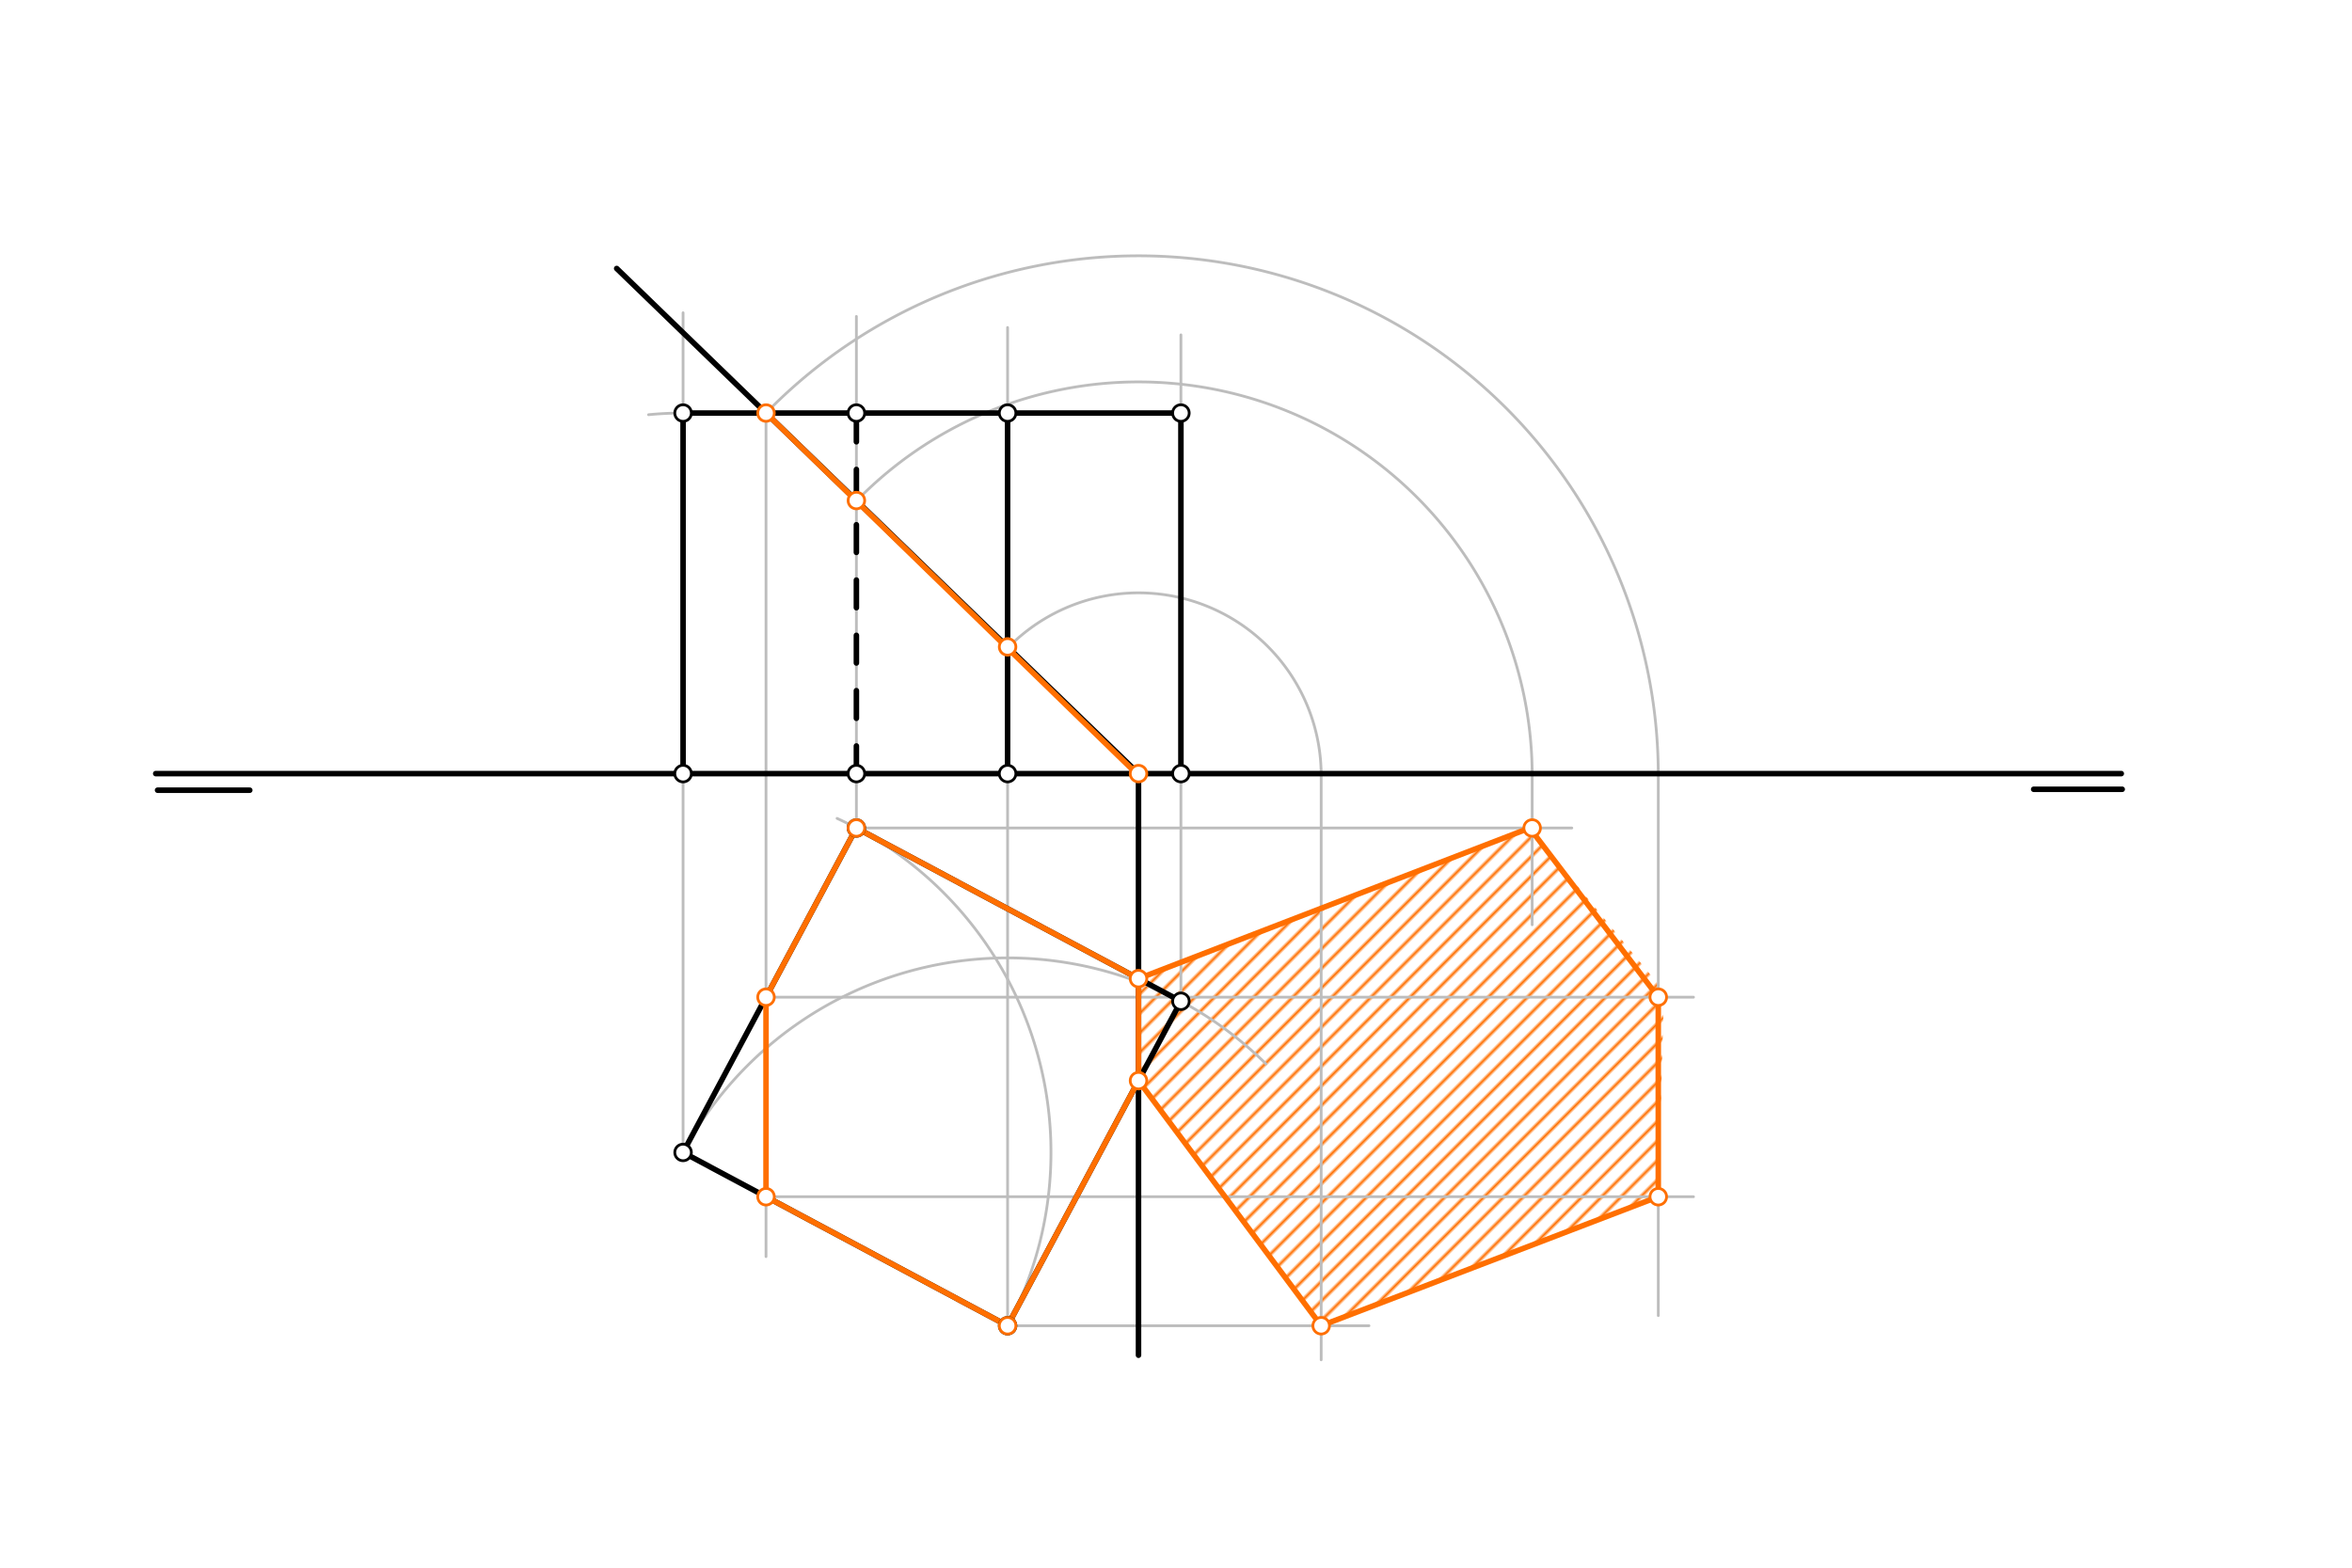 <svg xmlns="http://www.w3.org/2000/svg" class="svg--1it" height="100%" preserveAspectRatio="xMidYMid meet" viewBox="0 0 850.394 566.929" width="100%"><defs><marker id="marker-arrow" markerHeight="16" markerUnits="userSpaceOnUse" markerWidth="24" orient="auto-start-reverse" refX="24" refY="4" viewBox="0 0 24 8"><path d="M 0 0 L 24 4 L 0 8 z" stroke="inherit"></path></marker></defs><g class="aux-layer--1FB"><g class="element--2qn"><defs><pattern height="5" id="fill_155_bjjq30__pattern-stripes" patternTransform="rotate(-45)" patternUnits="userSpaceOnUse" width="5"><rect fill="#FF6F00" height="1" transform="translate(0,0)" width="5"></rect></pattern></defs><g fill="url(#fill_155_bjjq30__pattern-stripes)"><path d="M 411.639 390.806 L 477.687 479.431 L 599.572 432.781 L 601.639 358.431 L 553.066 299.431 L 411.639 353.908 L 411.639 390.806 Z" stroke="none"></path></g></g><g class="element--2qn"><path d="M 364.306 479.431 A 133.02 133.02 0 0 0 302.663 295.963" fill="none" stroke="#BDBDBD" stroke-dasharray="none" stroke-linecap="round" stroke-width="1"></path></g><g class="element--2qn"><path d="M 246.972 416.764 A 133.02 133.02 0 0 1 457.714 384.725" fill="none" stroke="#BDBDBD" stroke-dasharray="none" stroke-linecap="round" stroke-width="1"></path></g><g class="element--2qn"><line stroke="#BDBDBD" stroke-dasharray="none" stroke-linecap="round" stroke-width="1" x1="309.639" x2="309.639" y1="299.431" y2="114.431"></line></g><g class="element--2qn"><line stroke="#BDBDBD" stroke-dasharray="none" stroke-linecap="round" stroke-width="1" x1="246.972" x2="246.972" y1="416.764" y2="113.097"></line></g><g class="element--2qn"><line stroke="#BDBDBD" stroke-dasharray="none" stroke-linecap="round" stroke-width="1" x1="426.972" x2="426.972" y1="362.097" y2="121.097"></line></g><g class="element--2qn"><line stroke="#BDBDBD" stroke-dasharray="none" stroke-linecap="round" stroke-width="1" x1="364.306" x2="364.306" y1="479.431" y2="118.431"></line></g><g class="element--2qn"><path d="M 234.492 149.969 A 130.394 130.394 0 0 1 257.69 149.811" fill="none" stroke="#BDBDBD" stroke-dasharray="none" stroke-linecap="round" stroke-width="1"></path></g><g class="element--2qn"><line stroke="#BDBDBD" stroke-dasharray="none" stroke-linecap="round" stroke-width="1" x1="246.972" x2="426.972" y1="149.37" y2="149.37"></line></g><g class="element--2qn"><line stroke="#BDBDBD" stroke-dasharray="none" stroke-linecap="round" stroke-width="1" x1="276.962" x2="276.962" y1="149.37" y2="454.431"></line></g><g class="element--2qn"><path d="M 276.962 149.37 A 187.934 187.934 0 0 1 599.572 279.764" fill="none" stroke="#BDBDBD" stroke-dasharray="none" stroke-linecap="round" stroke-width="1"></path></g><g class="element--2qn"><path d="M 309.639 181.174 A 142.336 142.336 0 0 1 553.973 279.764" fill="none" stroke="#BDBDBD" stroke-dasharray="none" stroke-linecap="round" stroke-width="1"></path></g><g class="element--2qn"><path d="M 364.306 234.38 A 66.051 66.051 0 0 1 477.687 279.764" fill="none" stroke="#BDBDBD" stroke-dasharray="none" stroke-linecap="round" stroke-width="1"></path></g><g class="element--2qn"><line stroke="#BDBDBD" stroke-dasharray="none" stroke-linecap="round" stroke-width="1" x1="477.687" x2="477.687" y1="279.764" y2="491.764"></line></g><g class="element--2qn"><line stroke="#BDBDBD" stroke-dasharray="none" stroke-linecap="round" stroke-width="1" x1="364.306" x2="494.972" y1="479.431" y2="479.431"></line></g><g class="element--2qn"><line stroke="#BDBDBD" stroke-dasharray="none" stroke-linecap="round" stroke-width="1" x1="553.973" x2="553.973" y1="279.764" y2="334.431"></line></g><g class="element--2qn"><line stroke="#BDBDBD" stroke-dasharray="none" stroke-linecap="round" stroke-width="1" x1="309.639" x2="568.306" y1="299.431" y2="299.431"></line></g><g class="element--2qn"><line stroke="#BDBDBD" stroke-dasharray="none" stroke-linecap="round" stroke-width="1" x1="599.572" x2="599.572" y1="279.764" y2="475.764"></line></g><g class="element--2qn"><line stroke="#BDBDBD" stroke-dasharray="none" stroke-linecap="round" stroke-width="1" x1="276.962" x2="612.306" y1="360.612" y2="360.612"></line></g><g class="element--2qn"><line stroke="#BDBDBD" stroke-dasharray="none" stroke-linecap="round" stroke-width="1" x1="276.962" x2="612.306" y1="432.781" y2="432.781"></line></g></g><g class="main-layer--3Vd"><g class="element--2qn"><line stroke="#000000" stroke-dasharray="none" stroke-linecap="round" stroke-width="2" x1="56.306" x2="766.972" y1="279.764" y2="279.764"></line></g><g class="element--2qn"><line stroke="#000000" stroke-dasharray="none" stroke-linecap="round" stroke-width="2" x1="56.972" x2="90.306" y1="285.764" y2="285.764"></line></g><g class="element--2qn"><line stroke="#000000" stroke-dasharray="none" stroke-linecap="round" stroke-width="2" x1="767.306" x2="735.306" y1="285.431" y2="285.431"></line></g><g class="element--2qn"><line stroke="#000000" stroke-dasharray="none" stroke-linecap="round" stroke-width="2" x1="411.639" x2="411.639" y1="279.764" y2="490.097"></line></g><g class="element--2qn"><line stroke="#000000" stroke-dasharray="none" stroke-linecap="round" stroke-width="2" x1="246.972" x2="364.306" y1="416.764" y2="479.431"></line></g><g class="element--2qn"><line stroke="#000000" stroke-dasharray="none" stroke-linecap="round" stroke-width="2" x1="411.639" x2="222.972" y1="279.764" y2="97.097"></line></g><g class="element--2qn"><line stroke="#000000" stroke-dasharray="none" stroke-linecap="round" stroke-width="2" x1="364.306" x2="426.972" y1="479.431" y2="362.097"></line></g><g class="element--2qn"><line stroke="#000000" stroke-dasharray="none" stroke-linecap="round" stroke-width="2" x1="246.972" x2="309.639" y1="416.764" y2="299.431"></line></g><g class="element--2qn"><line stroke="#000000" stroke-dasharray="none" stroke-linecap="round" stroke-width="2" x1="309.639" x2="426.972" y1="299.431" y2="362.097"></line></g><g class="element--2qn"><line stroke="#000000" stroke-dasharray="none" stroke-linecap="round" stroke-width="2" x1="246.972" x2="246.972" y1="279.764" y2="149.37"></line></g><g class="element--2qn"><line stroke="#000000" stroke-dasharray="none" stroke-linecap="round" stroke-width="2" x1="246.972" x2="426.972" y1="149.37" y2="149.37"></line></g><g class="element--2qn"><line stroke="#000000" stroke-dasharray="none" stroke-linecap="round" stroke-width="2" x1="426.972" x2="426.972" y1="149.37" y2="279.764"></line></g><g class="element--2qn"><line stroke="#000000" stroke-dasharray="none" stroke-linecap="round" stroke-width="2" x1="364.306" x2="364.306" y1="279.764" y2="149.37"></line></g><g class="element--2qn"><line stroke="#000000" stroke-dasharray="10" stroke-linecap="round" stroke-width="2" x1="309.639" x2="309.639" y1="279.764" y2="149.37"></line></g><g class="element--2qn"><line stroke="#FF6F00" stroke-dasharray="none" stroke-linecap="round" stroke-width="2" x1="412.306" x2="276.962" y1="281.097" y2="149.37"></line></g><g class="element--2qn"><line stroke="#FF6F00" stroke-dasharray="none" stroke-linecap="round" stroke-width="2" x1="411.639" x2="411.639" y1="353.908" y2="390.806"></line></g><g class="element--2qn"><line stroke="#FF6F00" stroke-dasharray="none" stroke-linecap="round" stroke-width="2" x1="411.639" x2="364.306" y1="390.806" y2="479.431"></line></g><g class="element--2qn"><line stroke="#FF6F00" stroke-dasharray="none" stroke-linecap="round" stroke-width="2" x1="364.306" x2="276.962" y1="479.431" y2="432.781"></line></g><g class="element--2qn"><line stroke="#FF6F00" stroke-dasharray="none" stroke-linecap="round" stroke-width="2" x1="276.962" x2="276.962" y1="432.781" y2="360.612"></line></g><g class="element--2qn"><line stroke="#FF6F00" stroke-dasharray="none" stroke-linecap="round" stroke-width="2" x1="276.962" x2="309.639" y1="360.612" y2="299.431"></line></g><g class="element--2qn"><line stroke="#FF6F00" stroke-dasharray="none" stroke-linecap="round" stroke-width="2" x1="309.639" x2="411.639" y1="299.431" y2="353.908"></line></g><g class="element--2qn"><line stroke="#FF6F00" stroke-dasharray="none" stroke-linecap="round" stroke-width="2" x1="411.639" x2="477.687" y1="390.806" y2="479.431"></line></g><g class="element--2qn"><line stroke="#FF6F00" stroke-dasharray="none" stroke-linecap="round" stroke-width="2" x1="477.687" x2="599.572" y1="479.431" y2="432.781"></line></g><g class="element--2qn"><line stroke="#FF6F00" stroke-dasharray="none" stroke-linecap="round" stroke-width="2" x1="599.572" x2="599.572" y1="432.781" y2="360.612"></line></g><g class="element--2qn"><line stroke="#FF6F00" stroke-dasharray="none" stroke-linecap="round" stroke-width="2" x1="599.572" x2="552.306" y1="360.612" y2="298.431"></line></g><g class="element--2qn"><line stroke="#FF6F00" stroke-dasharray="none" stroke-linecap="round" stroke-width="2" x1="553.066" x2="411.639" y1="299.431" y2="353.908"></line></g><g class="element--2qn"><circle cx="246.972" cy="416.764" r="3" stroke="#000000" stroke-width="1" fill="#ffffff"></circle>}</g><g class="element--2qn"><circle cx="364.306" cy="479.431" r="3" stroke="#000000" stroke-width="1" fill="#ffffff"></circle>}</g><g class="element--2qn"><circle cx="309.639" cy="299.431" r="3" stroke="#000000" stroke-width="1" fill="#ffffff"></circle>}</g><g class="element--2qn"><circle cx="426.972" cy="362.097" r="3" stroke="#000000" stroke-width="1" fill="#ffffff"></circle>}</g><g class="element--2qn"><circle cx="246.972" cy="279.764" r="3" stroke="#000000" stroke-width="1" fill="#ffffff"></circle>}</g><g class="element--2qn"><circle cx="309.639" cy="279.764" r="3" stroke="#000000" stroke-width="1" fill="#ffffff"></circle>}</g><g class="element--2qn"><circle cx="364.306" cy="279.764" r="3" stroke="#000000" stroke-width="1" fill="#ffffff"></circle>}</g><g class="element--2qn"><circle cx="426.972" cy="279.764" r="3" stroke="#000000" stroke-width="1" fill="#ffffff"></circle>}</g><g class="element--2qn"><circle cx="246.972" cy="149.37" r="3" stroke="#000000" stroke-width="1" fill="#ffffff"></circle>}</g><g class="element--2qn"><circle cx="309.639" cy="149.37" r="3" stroke="#000000" stroke-width="1" fill="#ffffff"></circle>}</g><g class="element--2qn"><circle cx="364.306" cy="149.37" r="3" stroke="#000000" stroke-width="1" fill="#ffffff"></circle>}</g><g class="element--2qn"><circle cx="426.972" cy="149.37" r="3" stroke="#000000" stroke-width="1" fill="#ffffff"></circle>}</g><g class="element--2qn"><circle cx="276.962" cy="149.37" r="3" stroke="#FF6F00" stroke-width="1" fill="#ffffff"></circle>}</g><g class="element--2qn"><circle cx="309.639" cy="181.008" r="3" stroke="#FF6F00" stroke-width="1" fill="#ffffff"></circle>}</g><g class="element--2qn"><circle cx="364.306" cy="233.936" r="3" stroke="#FF6F00" stroke-width="1" fill="#ffffff"></circle>}</g><g class="element--2qn"><circle cx="411.639" cy="279.764" r="3" stroke="#FF6F00" stroke-width="1" fill="#ffffff"></circle>}</g><g class="element--2qn"><circle cx="276.962" cy="360.612" r="3" stroke="#FF6F00" stroke-width="1" fill="#ffffff"></circle>}</g><g class="element--2qn"><circle cx="276.962" cy="432.781" r="3" stroke="#FF6F00" stroke-width="1" fill="#ffffff"></circle>}</g><g class="element--2qn"><circle cx="309.639" cy="299.431" r="3" stroke="#FF6F00" stroke-width="1" fill="#ffffff"></circle>}</g><g class="element--2qn"><circle cx="364.306" cy="479.431" r="3" stroke="#FF6F00" stroke-width="1" fill="#ffffff"></circle>}</g><g class="element--2qn"><circle cx="411.639" cy="353.908" r="3" stroke="#FF6F00" stroke-width="1" fill="#ffffff"></circle>}</g><g class="element--2qn"><circle cx="411.639" cy="390.806" r="3" stroke="#FF6F00" stroke-width="1" fill="#ffffff"></circle>}</g><g class="element--2qn"><circle cx="477.687" cy="479.431" r="3" stroke="#FF6F00" stroke-width="1" fill="#ffffff"></circle>}</g><g class="element--2qn"><circle cx="553.973" cy="299.431" r="3" stroke="#FF6F00" stroke-width="1" fill="#ffffff"></circle>}</g><g class="element--2qn"><circle cx="599.572" cy="360.612" r="3" stroke="#FF6F00" stroke-width="1" fill="#ffffff"></circle>}</g><g class="element--2qn"><circle cx="599.572" cy="432.781" r="3" stroke="#FF6F00" stroke-width="1" fill="#ffffff"></circle>}</g></g><g class="snaps-layer--2PT"></g><g class="temp-layer--rAP"></g></svg>